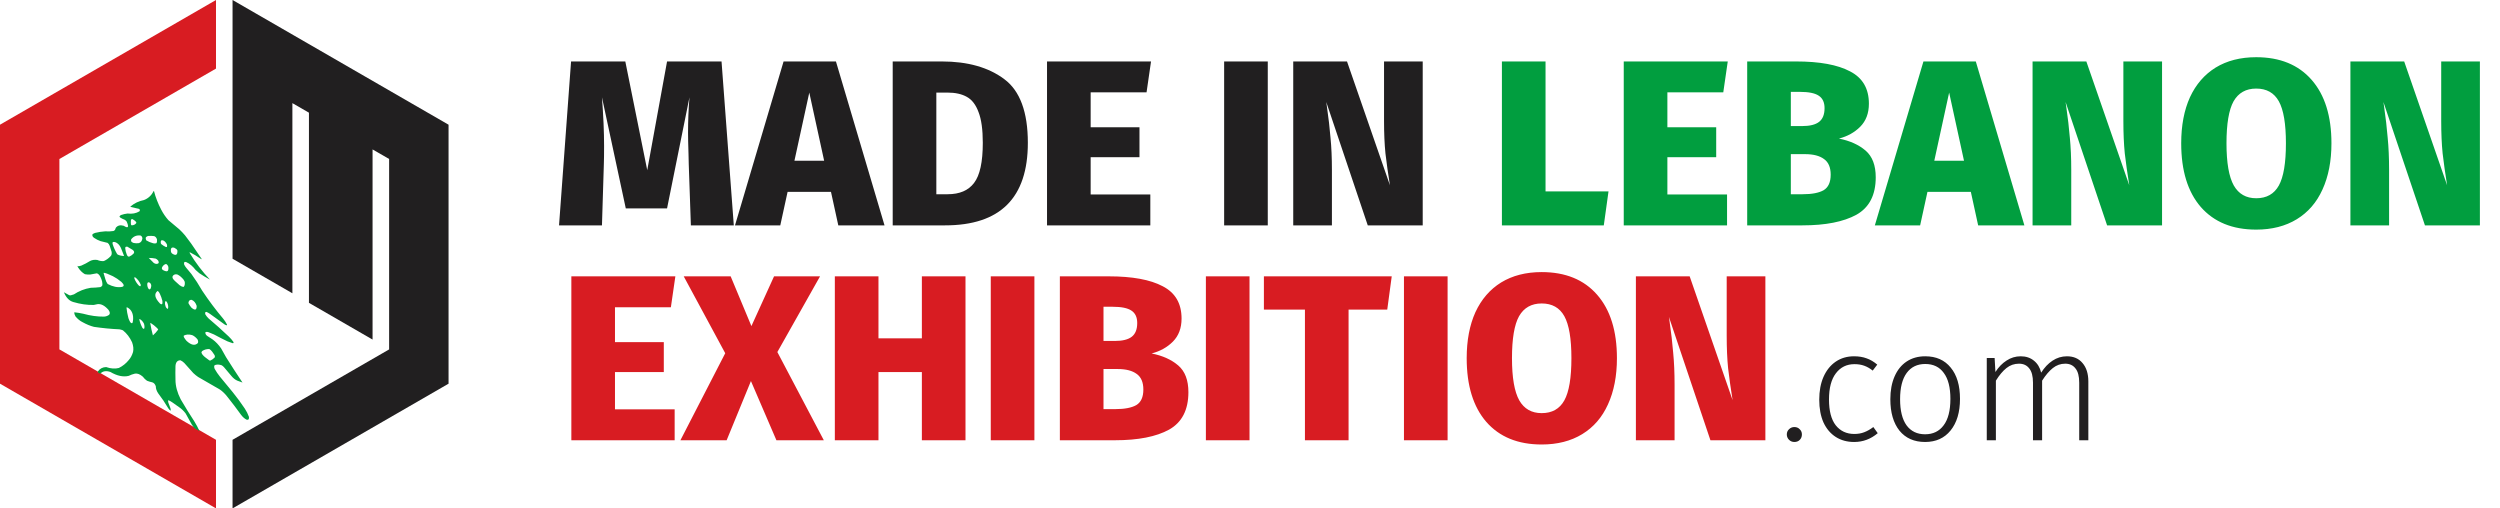 <svg width="477" height="97" viewBox="0 0 477 97" fill="none" xmlns="http://www.w3.org/2000/svg">
<path fill-rule="evenodd" clip-rule="evenodd" d="M0 23.794L41.212 0V13.086L11.333 30.337V66.663L41.212 83.914V97L0 73.206V23.794Z" fill="#D81C22"/>
<path fill-rule="evenodd" clip-rule="evenodd" d="M44.371 83.914V97L85.584 73.206V23.794L44.371 0V13.086L44.371 49.367L55.788 55.958V19.678L58.947 21.501V57.782L71.085 64.79V28.51L74.244 30.333V66.614L74.251 66.618L74.251 66.663L44.371 83.914Z" fill="#211F20"/>
<path fill-rule="evenodd" clip-rule="evenodd" d="M29.341 36.427L29.378 36.448C29.687 37.653 30.147 38.839 30.758 40.007C31.145 40.749 31.605 41.419 32.138 42.014C32.84 42.584 33.54 43.172 34.235 43.778C34.603 44.125 34.959 44.5 35.302 44.904C35.705 45.417 36.097 45.941 36.48 46.476C37.117 47.41 37.755 48.345 38.393 49.28C38.537 49.492 38.506 49.524 38.301 49.376C37.596 48.882 36.891 48.46 36.185 48.111C36.179 48.166 36.186 48.227 36.204 48.292C37.331 50.158 38.613 51.84 40.049 53.338C39.373 52.986 38.699 52.582 38.025 52.127C37.79 51.931 37.557 51.725 37.326 51.511C36.774 50.788 36.173 50.286 35.523 50.002C35.176 49.889 35.047 50.048 35.137 50.48C35.256 50.716 35.397 50.932 35.56 51.128C35.891 51.496 36.209 51.878 36.517 52.275C37.257 53.289 37.944 54.351 38.577 55.462C39.838 57.358 41.188 59.157 42.625 60.858C42.885 61.184 43.112 61.534 43.306 61.91C43.334 62.009 43.316 62.062 43.25 62.069C43.125 62.041 42.996 61.987 42.864 61.91C41.936 61.262 41.01 60.593 40.086 59.902C39.865 59.746 39.644 59.619 39.423 59.52C39.157 59.478 39.077 59.638 39.184 59.998C39.361 60.283 39.563 60.535 39.791 60.752C41.095 61.851 42.383 63.005 43.655 64.215C43.983 64.525 44.283 64.876 44.557 65.267C44.579 65.453 44.511 65.52 44.354 65.469C44.038 65.375 43.719 65.262 43.398 65.129C42.541 64.716 41.682 64.277 40.822 63.811C40.478 63.67 40.135 63.528 39.791 63.386C39.556 63.298 39.353 63.302 39.184 63.397C39.161 63.67 39.278 63.9 39.534 64.088C39.876 64.334 40.219 64.56 40.564 64.767C41.163 65.204 41.703 65.771 42.183 66.467C42.489 67.038 42.808 67.605 43.14 68.167C44.162 69.793 45.205 71.4 46.268 72.989C45.939 72.888 45.608 72.768 45.274 72.628C44.871 72.452 44.49 72.147 44.133 71.715C43.667 71.162 43.201 70.61 42.735 70.057C42.589 69.895 42.436 69.771 42.275 69.686C41.87 69.554 41.495 69.529 41.153 69.611C40.849 69.656 40.782 69.908 40.95 70.365C41.251 70.9 41.589 71.399 41.962 71.863C42.778 72.869 43.6 73.868 44.428 74.859C45.228 75.849 45.989 76.883 46.709 77.96C47.043 78.466 47.306 78.995 47.5 79.543C47.551 79.972 47.41 80.153 47.077 80.085C46.693 79.905 46.338 79.6 46.01 79.171C45.177 78.01 44.318 76.877 43.434 75.772C42.984 75.178 42.493 74.697 41.962 74.328C40.576 73.512 39.19 72.711 37.804 71.927C37.491 71.715 37.184 71.466 36.884 71.183C36.312 70.53 35.736 69.886 35.155 69.25C34.915 69.018 34.67 68.848 34.419 68.74C33.845 68.75 33.532 69.114 33.481 69.834C33.456 70.698 33.456 71.576 33.481 72.469C33.485 73.663 33.816 74.902 34.474 76.186C35.306 77.613 36.17 79.012 37.068 80.382C37.448 80.99 37.779 81.613 38.062 82.252L37.068 81.678C36.898 81.467 36.739 81.241 36.59 80.999C36.197 80.29 35.805 79.582 35.412 78.874C35.04 78.392 34.636 78.003 34.198 77.706C33.757 77.394 33.315 77.082 32.873 76.771C32.614 76.587 32.356 76.446 32.101 76.346C32.059 76.479 32.066 76.638 32.119 76.824C32.269 77.183 32.404 77.544 32.524 77.907C32.568 78.07 32.587 78.222 32.579 78.364C32.398 78.269 32.239 78.113 32.101 77.897C31.516 76.897 30.878 75.948 30.187 75.05C29.881 74.598 29.728 74.148 29.727 73.701C29.588 73.289 29.361 73.037 29.047 72.947C28.721 72.882 28.39 72.783 28.053 72.649C27.761 72.456 27.491 72.194 27.244 71.863C26.703 71.393 26.2 71.202 25.735 71.29C25.321 71.387 24.929 71.529 24.557 71.715C23.515 71.972 22.35 71.724 21.062 70.971C20.24 70.689 19.59 70.802 19.111 71.311L18.67 71.056C18.664 70.98 18.67 70.913 18.688 70.854C19.066 70.325 19.588 70.052 20.252 70.036C21.144 70.345 21.954 70.402 22.681 70.206C23.412 69.852 24.044 69.345 24.576 68.687C24.935 68.278 25.204 67.768 25.385 67.157C25.508 66.619 25.447 66.002 25.201 65.309C24.764 64.369 24.182 63.608 23.453 63.025C23.228 62.932 23.008 62.868 22.791 62.834C21.198 62.764 19.578 62.608 17.934 62.367C17.223 62.184 16.5 61.887 15.763 61.475C15.279 61.244 14.825 60.876 14.401 60.37C14.237 60.089 14.164 59.827 14.181 59.584C14.735 59.641 15.299 59.733 15.873 59.86C17.253 60.242 18.578 60.426 19.847 60.412C20.219 60.388 20.544 60.271 20.822 60.062C21.028 59.839 20.985 59.524 20.694 59.117C19.976 58.3 19.277 57.938 18.596 58.033C18.37 58.097 18.137 58.146 17.897 58.182C16.657 58.217 15.357 58.033 13.997 57.629C13.213 57.411 12.611 56.788 12.194 55.76C12.523 55.941 12.855 56.124 13.187 56.312C13.293 56.355 13.391 56.369 13.482 56.355C13.697 56.305 13.905 56.242 14.107 56.163C15.066 55.523 16.133 55.106 17.308 54.91C17.934 54.896 18.547 54.854 19.148 54.783C19.319 54.727 19.448 54.61 19.535 54.432C19.575 53.944 19.453 53.42 19.167 52.86C18.999 52.485 18.772 52.248 18.486 52.148C18.05 52.212 17.621 52.29 17.198 52.382C16.879 52.403 16.548 52.382 16.204 52.318C15.705 52.039 15.263 51.6 14.88 51.001C14.819 50.905 14.794 50.812 14.806 50.725C14.869 50.768 14.93 50.796 14.99 50.81C15.162 50.768 15.334 50.725 15.505 50.682C16.092 50.429 16.656 50.131 17.198 49.79C17.595 49.59 18.048 49.526 18.559 49.599C19.007 49.783 19.424 49.853 19.811 49.811C20.289 49.598 20.712 49.297 21.08 48.908C21.282 48.737 21.355 48.454 21.301 48.059C21.198 47.678 21.076 47.295 20.933 46.911C20.85 46.668 20.715 46.477 20.528 46.338C20.082 46.238 19.635 46.128 19.185 46.008C18.772 45.87 18.355 45.657 17.934 45.371C17.647 45.159 17.555 44.928 17.658 44.681C17.812 44.577 17.978 44.496 18.155 44.436C18.768 44.281 19.405 44.181 20.068 44.139C20.621 44.18 21.148 44.159 21.651 44.075C21.881 43.994 22.023 43.8 22.074 43.491C22.425 43.02 22.934 42.882 23.601 43.077C24.473 43.639 24.657 43.363 24.153 42.248C24.028 42.093 23.893 41.98 23.748 41.908C23.468 41.813 23.186 41.671 22.902 41.483C22.85 41.438 22.813 41.381 22.791 41.313C22.867 41.164 22.977 41.065 23.122 41.016C23.507 40.879 23.912 40.787 24.337 40.74C25.2 40.85 25.954 40.712 26.6 40.326C26.683 40.263 26.708 40.149 26.673 39.986C26.622 39.93 26.567 39.884 26.508 39.848C25.979 39.72 25.451 39.599 24.925 39.486C24.888 39.443 24.882 39.411 24.907 39.391C25.644 38.767 26.496 38.36 27.464 38.169C28.28 37.862 28.905 37.281 29.341 36.427L29.341 36.427ZM25.256 41.802C25.486 41.91 25.706 42.073 25.919 42.29C25.97 42.365 26.007 42.443 26.029 42.524C25.811 42.841 25.505 42.997 25.109 42.992C25.038 42.947 24.996 42.88 24.98 42.79C24.956 42.52 24.956 42.266 24.98 42.025C25.014 41.857 25.106 41.782 25.256 41.802ZM29.415 45.052C29.665 45.139 29.843 45.341 29.948 45.658C29.987 45.945 29.963 46.185 29.875 46.38C29.647 46.478 29.383 46.475 29.084 46.37C28.697 46.27 28.305 46.1 27.906 45.86C27.807 45.659 27.777 45.478 27.814 45.318C27.965 45.123 28.167 45.02 28.421 45.01C28.747 44.995 29.078 45.01 29.415 45.052ZM31.107 45.86C31.43 45.997 31.681 46.27 31.862 46.678C31.886 46.833 31.886 46.975 31.862 47.102C31.803 47.134 31.736 47.145 31.659 47.134C31.362 47.001 31.067 46.817 30.776 46.582C30.745 46.529 30.715 46.476 30.684 46.423C30.605 45.952 30.746 45.764 31.107 45.86ZM33.278 47.283C33.414 47.354 33.549 47.439 33.683 47.538C33.749 47.609 33.804 47.691 33.849 47.782C33.895 48.676 33.545 48.864 32.8 48.345C32.734 48.274 32.679 48.193 32.634 48.101C32.507 47.37 32.722 47.097 33.278 47.283ZM39.939 66.595C40.139 66.709 40.323 66.879 40.491 67.105C40.654 67.317 40.808 67.54 40.951 67.774C41.004 67.927 41.016 68.061 40.987 68.177C40.753 68.441 40.477 68.643 40.159 68.783C40.096 68.812 40.023 68.805 39.939 68.762C39.659 68.534 39.377 68.321 39.092 68.124C38.921 67.987 38.761 67.823 38.614 67.636C38.523 67.507 38.462 67.373 38.43 67.232C38.471 67.126 38.526 67.037 38.596 66.966C38.985 66.709 39.432 66.585 39.939 66.595ZM36.664 63.939C37.033 64.097 37.376 64.373 37.694 64.767C37.82 65.044 37.838 65.274 37.749 65.458C37.203 66.003 36.486 65.865 35.597 65.044C35.411 64.835 35.245 64.605 35.1 64.353C35.049 64.231 35.037 64.124 35.063 64.035C35.522 63.797 36.055 63.766 36.664 63.939ZM36.553 57.204C37.013 57.384 37.338 57.77 37.528 58.362C37.537 59.174 37.2 59.283 36.517 58.691C36.293 58.431 36.102 58.144 35.946 57.831C35.985 57.396 36.188 57.187 36.553 57.204ZM29.709 49.344C29.879 49.42 30.038 49.548 30.187 49.726C30.343 50.044 30.318 50.235 30.114 50.3C29.891 50.399 29.633 50.357 29.341 50.172C29.014 49.869 28.695 49.551 28.384 49.216C28.812 49.202 29.253 49.244 29.709 49.344ZM21.54 52.7C22.087 52.98 22.626 53.341 23.159 53.784C23.704 54.309 23.741 54.628 23.269 54.74C22.443 54.892 21.535 54.708 20.546 54.188C20.348 53.92 20.207 53.633 20.123 53.327C20.006 52.951 19.895 52.576 19.792 52.201C19.763 52.123 19.77 52.07 19.811 52.042C20.014 52.077 20.222 52.133 20.436 52.212C20.809 52.373 21.177 52.536 21.54 52.7ZM31.696 50.364C31.995 50.538 32.142 50.8 32.138 51.15C32.151 51.693 31.931 51.877 31.475 51.702C30.874 51.512 30.733 51.211 31.052 50.799C31.217 50.568 31.431 50.423 31.696 50.364ZM33.867 52.382C34.289 52.591 34.682 52.924 35.044 53.38C35.201 53.585 35.275 53.79 35.265 53.996C35.281 54.352 35.196 54.607 35.008 54.761C34.77 54.724 34.525 54.611 34.272 54.421C33.96 54.16 33.654 53.883 33.352 53.593C32.856 53.136 32.776 52.772 33.113 52.499C33.314 52.331 33.566 52.293 33.867 52.382ZM25.735 52.87C26.222 53.21 26.596 53.695 26.857 54.326C26.884 54.664 26.755 54.71 26.471 54.464C26.116 54.09 25.84 53.654 25.643 53.157C25.607 52.997 25.637 52.902 25.735 52.87ZM24.299 47.07C24.631 47.255 24.962 47.453 25.293 47.665C25.585 47.879 25.665 48.102 25.532 48.334C25.297 48.598 25.021 48.8 24.704 48.94C24.485 49.04 24.306 48.902 24.171 48.526C24.016 48.134 23.924 47.755 23.895 47.389C23.894 47.284 23.912 47.195 23.95 47.123C24.055 47.071 24.171 47.053 24.299 47.07ZM28.715 61.602C29.156 61.874 29.585 62.214 30.003 62.622C30.079 62.695 30.14 62.779 30.187 62.877C29.886 63.298 29.548 63.67 29.175 63.992C28.965 63.229 28.8 62.475 28.678 61.73C28.684 61.679 28.696 61.637 28.715 61.602ZM31.622 57.417C31.756 57.499 31.861 57.63 31.935 57.81C32.115 58.26 32.146 58.639 32.027 58.946C31.793 58.864 31.64 58.669 31.567 58.362C31.427 57.937 31.446 57.622 31.622 57.417ZM21.981 46.199C22.432 46.354 22.794 46.719 23.067 47.293C23.278 47.805 23.481 48.319 23.674 48.834C23.289 48.846 22.885 48.761 22.46 48.579C22.411 48.522 22.361 48.465 22.312 48.409C21.959 47.806 21.683 47.186 21.485 46.55C21.456 46.4 21.468 46.279 21.521 46.189C21.663 46.148 21.816 46.151 21.981 46.199ZM30.077 55.505C30.258 55.626 30.399 55.807 30.5 56.046C30.707 56.489 30.867 56.936 30.978 57.385C31.003 57.583 31.003 57.767 30.978 57.937C30.881 58.104 30.728 58.093 30.518 57.905C29.51 56.847 29.362 56.047 30.077 55.505ZM24.226 58.628C24.898 58.949 25.285 59.526 25.385 60.359C25.43 60.834 25.393 61.252 25.275 61.612C25.137 61.726 24.984 61.659 24.815 61.411C24.688 61.179 24.583 60.941 24.502 60.699C24.32 60.012 24.198 59.346 24.134 58.702C24.172 58.687 24.203 58.662 24.226 58.628ZM28.384 53.848C28.693 53.955 28.852 54.189 28.863 54.549C28.841 54.774 28.786 54.969 28.697 55.133C28.506 55.313 28.334 55.2 28.182 54.793C28.081 54.47 28.068 54.194 28.145 53.964C28.215 53.905 28.295 53.866 28.384 53.848ZM26.618 60.858C26.974 61.028 27.262 61.337 27.483 61.782C27.57 62.079 27.595 62.348 27.556 62.59C27.496 62.806 27.367 62.796 27.17 62.558C26.892 62.033 26.696 61.502 26.581 60.965C26.588 60.923 26.6 60.887 26.618 60.858ZM26.802 44.931C27.037 45.039 27.16 45.231 27.17 45.505C27.088 46.019 26.843 46.317 26.434 46.397C26.134 46.44 25.815 46.425 25.477 46.355C25.342 46.305 25.207 46.227 25.072 46.121C24.999 45.958 24.98 45.813 25.017 45.685C25.443 45.103 26.038 44.851 26.802 44.931Z" fill="#019E3F"/>
<path d="M140.009 43H131.819L131.414 31.345L131.369 29.41C131.309 27.61 131.279 26.245 131.279 25.315C131.279 23.065 131.369 20.815 131.549 18.565L127.274 39.76H119.399L114.854 18.565C115.124 22.075 115.259 25.165 115.259 27.835C115.259 29.365 115.244 30.535 115.214 31.345L114.854 43H106.664L108.959 11.725H119.309L123.494 32.47L127.274 11.725H137.669L140.009 43ZM159.947 43L158.552 36.61H150.272L148.877 43H140.237L149.507 11.725H159.497L168.767 43H159.947ZM151.577 30.67H157.247L154.412 17.665L151.577 30.67ZM179.688 11.725C184.638 11.725 188.613 12.85 191.613 15.1C194.613 17.32 196.113 21.37 196.113 27.25C196.113 37.75 190.848 43 180.318 43H170.328V11.725H179.688ZM178.653 17.665V37.06H180.813C183.093 37.06 184.773 36.34 185.853 34.9C186.963 33.46 187.518 30.91 187.518 27.25C187.518 24.73 187.248 22.78 186.708 21.4C186.198 19.99 185.448 19.015 184.458 18.475C183.498 17.935 182.268 17.665 180.768 17.665H178.653ZM219.617 11.725L218.762 17.62H208.097V24.28H217.412V29.995H208.097V37.105H219.482V43H199.772V11.725H219.617ZM241.891 11.725V43H233.566V11.725H241.891ZM271.454 43H260.969L253.049 19.465L253.184 20.41C253.484 22.48 253.709 24.43 253.859 26.26C254.039 28.06 254.129 30.115 254.129 32.425V43H246.749V11.725H257.009L265.199 35.35C264.839 33.1 264.554 31.075 264.344 29.275C264.164 27.475 264.074 25.405 264.074 23.065V11.725H271.454V43Z" fill="#211F20"/>
<path d="M294.889 11.725V36.52H306.904L306.004 43H286.564V11.725H294.889ZM329.656 11.725L328.801 17.62H318.136V24.28H327.451V29.995H318.136V37.105H329.521V43H309.811V11.725H329.656ZM350.87 26.44C352.97 26.86 354.665 27.625 355.955 28.735C357.245 29.845 357.89 31.54 357.89 33.82C357.89 37.21 356.66 39.595 354.2 40.975C351.74 42.325 348.305 43 343.895 43H333.365V11.725H342.68C347.18 11.725 350.615 12.355 352.985 13.615C355.385 14.845 356.585 16.9 356.585 19.78C356.585 21.61 356.03 23.08 354.92 24.19C353.84 25.27 352.49 26.02 350.87 26.44ZM341.69 17.53V24.055H343.85C345.32 24.055 346.4 23.785 347.09 23.245C347.78 22.705 348.125 21.835 348.125 20.635C348.125 19.525 347.75 18.73 347 18.25C346.28 17.77 345.095 17.53 343.445 17.53H341.69ZM343.94 37.06C345.71 37.06 347.045 36.805 347.945 36.295C348.845 35.755 349.295 34.765 349.295 33.325C349.295 31.945 348.875 30.955 348.035 30.355C347.195 29.725 345.98 29.41 344.39 29.41H341.69V37.06H343.94ZM377.432 43L376.037 36.61H367.757L366.362 43H357.722L366.992 11.725H376.982L386.252 43H377.432ZM369.062 30.67H374.732L371.897 17.665L369.062 30.67ZM412.519 43H402.034L394.114 19.465L394.249 20.41C394.549 22.48 394.774 24.43 394.924 26.26C395.104 28.06 395.194 30.115 395.194 32.425V43H387.814V11.725H398.074L406.264 35.35C405.904 33.1 405.619 31.075 405.409 29.275C405.229 27.475 405.139 25.405 405.139 23.065V11.725H412.519V43ZM430.484 10.915C435.014 10.915 438.539 12.355 441.059 15.235C443.579 18.115 444.839 22.15 444.839 27.34C444.839 30.73 444.269 33.67 443.129 36.16C442.019 38.62 440.384 40.51 438.224 41.83C436.064 43.15 433.484 43.81 430.484 43.81C425.954 43.81 422.429 42.37 419.909 39.49C417.419 36.61 416.174 32.56 416.174 27.34C416.174 23.95 416.729 21.025 417.839 18.565C418.979 16.105 420.614 14.215 422.744 12.895C424.904 11.575 427.484 10.915 430.484 10.915ZM430.484 16.9C428.534 16.9 427.094 17.71 426.164 19.33C425.264 20.95 424.814 23.62 424.814 27.34C424.814 31.06 425.279 33.745 426.209 35.395C427.139 37.015 428.564 37.825 430.484 37.825C432.464 37.825 433.904 37.015 434.804 35.395C435.704 33.775 436.154 31.09 436.154 27.34C436.154 23.62 435.704 20.95 434.804 19.33C433.904 17.71 432.464 16.9 430.484 16.9ZM473.163 43H462.678L454.758 19.465L454.893 20.41C455.193 22.48 455.418 24.43 455.568 26.26C455.748 28.06 455.838 30.115 455.838 32.425V43H448.458V11.725H458.718L466.908 35.35C466.548 33.1 466.263 31.075 466.053 29.275C465.873 27.475 465.783 25.405 465.783 23.065V11.725H473.163V43Z" fill="#019E3F"/>
<path d="M128.859 52.725L128.004 58.62H117.339V65.28H126.654V70.995H117.339V78.105H128.724V84H109.014V52.725H128.859ZM148.319 67.17L157.184 84H148.139L143.279 72.705L138.644 84H129.824L138.374 67.395L130.454 52.725H139.409L143.369 62.22L147.689 52.725H156.464L148.319 67.17ZM175.892 84V70.995H167.612V84H159.287V52.725H167.612V64.56H175.892V52.725H184.217V84H175.892ZM197.363 52.725V84H189.038V52.725H197.363ZM219.727 67.44C221.827 67.86 223.522 68.625 224.812 69.735C226.102 70.845 226.747 72.54 226.747 74.82C226.747 78.21 225.517 80.595 223.057 81.975C220.597 83.325 217.162 84 212.752 84H202.222V52.725H211.537C216.037 52.725 219.472 53.355 221.842 54.615C224.242 55.845 225.442 57.9 225.442 60.78C225.442 62.61 224.887 64.08 223.777 65.19C222.697 66.27 221.347 67.02 219.727 67.44ZM210.547 58.53V65.055H212.707C214.177 65.055 215.257 64.785 215.947 64.245C216.637 63.705 216.982 62.835 216.982 61.635C216.982 60.525 216.607 59.73 215.857 59.25C215.137 58.77 213.952 58.53 212.302 58.53H210.547ZM212.797 78.06C214.567 78.06 215.902 77.805 216.802 77.295C217.702 76.755 218.152 75.765 218.152 74.325C218.152 72.945 217.732 71.955 216.892 71.355C216.052 70.725 214.837 70.41 213.247 70.41H210.547V78.06H212.797ZM238.408 52.725V84H230.083V52.725H238.408ZM265.542 52.725L264.687 59.07H257.307V84H248.982V59.07H241.152V52.725H265.542ZM276.201 52.725V84H267.876V52.725H276.201ZM294.155 51.915C298.685 51.915 302.21 53.355 304.73 56.235C307.25 59.115 308.51 63.15 308.51 68.34C308.51 71.73 307.94 74.67 306.8 77.16C305.69 79.62 304.055 81.51 301.895 82.83C299.735 84.15 297.155 84.81 294.155 84.81C289.625 84.81 286.1 83.37 283.58 80.49C281.09 77.61 279.845 73.56 279.845 68.34C279.845 64.95 280.4 62.025 281.51 59.565C282.65 57.105 284.285 55.215 286.415 53.895C288.575 52.575 291.155 51.915 294.155 51.915ZM294.155 57.9C292.205 57.9 290.765 58.71 289.835 60.33C288.935 61.95 288.485 64.62 288.485 68.34C288.485 72.06 288.95 74.745 289.88 76.395C290.81 78.015 292.235 78.825 294.155 78.825C296.135 78.825 297.575 78.015 298.475 76.395C299.375 74.775 299.825 72.09 299.825 68.34C299.825 64.62 299.375 61.95 298.475 60.33C297.575 58.71 296.135 57.9 294.155 57.9ZM336.834 84H326.349L318.429 60.465L318.564 61.41C318.864 63.48 319.089 65.43 319.239 67.26C319.419 69.06 319.509 71.115 319.509 73.425V84H312.129V52.725H322.389L330.579 76.35C330.219 74.1 329.934 72.075 329.724 70.275C329.544 68.475 329.454 66.405 329.454 64.065V52.725H336.834V84Z" fill="#D81C22"/>
<path d="M342.364 81.48C342.784 81.48 343.124 81.62 343.384 81.9C343.664 82.16 343.804 82.49 343.804 82.89C343.804 83.31 343.664 83.66 343.384 83.94C343.124 84.2 342.784 84.33 342.364 84.33C341.964 84.33 341.624 84.19 341.344 83.91C341.064 83.63 340.924 83.29 340.924 82.89C340.924 82.49 341.064 82.16 341.344 81.9C341.624 81.62 341.964 81.48 342.364 81.48ZM353.742 67.98C354.642 67.98 355.442 68.11 356.142 68.37C356.842 68.61 357.522 69.01 358.182 69.57L357.312 70.71C356.792 70.29 356.252 69.98 355.692 69.78C355.152 69.58 354.532 69.48 353.832 69.48C352.352 69.48 351.172 70.06 350.292 71.22C349.412 72.36 348.972 74.03 348.972 76.23C348.972 78.41 349.402 80.05 350.262 81.15C351.142 82.25 352.322 82.8 353.802 82.8C354.502 82.8 355.132 82.69 355.692 82.47C356.272 82.25 356.852 81.92 357.432 81.48L358.272 82.65C356.952 83.77 355.452 84.33 353.772 84.33C352.432 84.33 351.262 84.01 350.262 83.37C349.262 82.73 348.482 81.81 347.922 80.61C347.382 79.39 347.112 77.94 347.112 76.26C347.112 74.6 347.382 73.15 347.922 71.91C348.482 70.65 349.262 69.68 350.262 69C351.262 68.32 352.422 67.98 353.742 67.98ZM367.337 67.98C369.417 67.98 371.037 68.7 372.197 70.14C373.377 71.56 373.967 73.55 373.967 76.11C373.967 78.65 373.367 80.66 372.167 82.14C370.987 83.6 369.367 84.33 367.307 84.33C365.227 84.33 363.597 83.61 362.417 82.17C361.257 80.71 360.677 78.71 360.677 76.17C360.677 74.51 360.947 73.06 361.487 71.82C362.027 70.58 362.797 69.63 363.797 68.97C364.797 68.31 365.977 67.98 367.337 67.98ZM367.337 69.45C365.817 69.45 364.637 70.02 363.797 71.16C362.957 72.3 362.537 73.97 362.537 76.17C362.537 78.35 362.947 80.01 363.767 81.15C364.607 82.29 365.787 82.86 367.307 82.86C368.827 82.86 370.007 82.29 370.847 81.15C371.707 80.01 372.137 78.33 372.137 76.11C372.137 73.93 371.717 72.28 370.877 71.16C370.057 70.02 368.877 69.45 367.337 69.45ZM394.375 67.98C395.635 67.98 396.625 68.41 397.345 69.27C398.085 70.13 398.455 71.3 398.455 72.78V84H396.715V73.02C396.715 71.78 396.475 70.87 395.995 70.29C395.535 69.69 394.885 69.39 394.045 69.39C393.165 69.39 392.375 69.67 391.675 70.23C390.975 70.79 390.295 71.59 389.635 72.63V84H387.895V73.02C387.895 71.78 387.655 70.87 387.175 70.29C386.715 69.69 386.065 69.39 385.225 69.39C384.325 69.39 383.525 69.67 382.825 70.23C382.125 70.79 381.455 71.59 380.815 72.63V84H379.075V68.31H380.575L380.725 70.98C381.325 70.04 382.035 69.31 382.855 68.79C383.675 68.25 384.575 67.98 385.555 67.98C386.555 67.98 387.395 68.26 388.075 68.82C388.755 69.36 389.215 70.12 389.455 71.1C390.075 70.12 390.795 69.36 391.615 68.82C392.455 68.26 393.375 67.98 394.375 67.98Z" fill="#211F20"/>
</svg>
